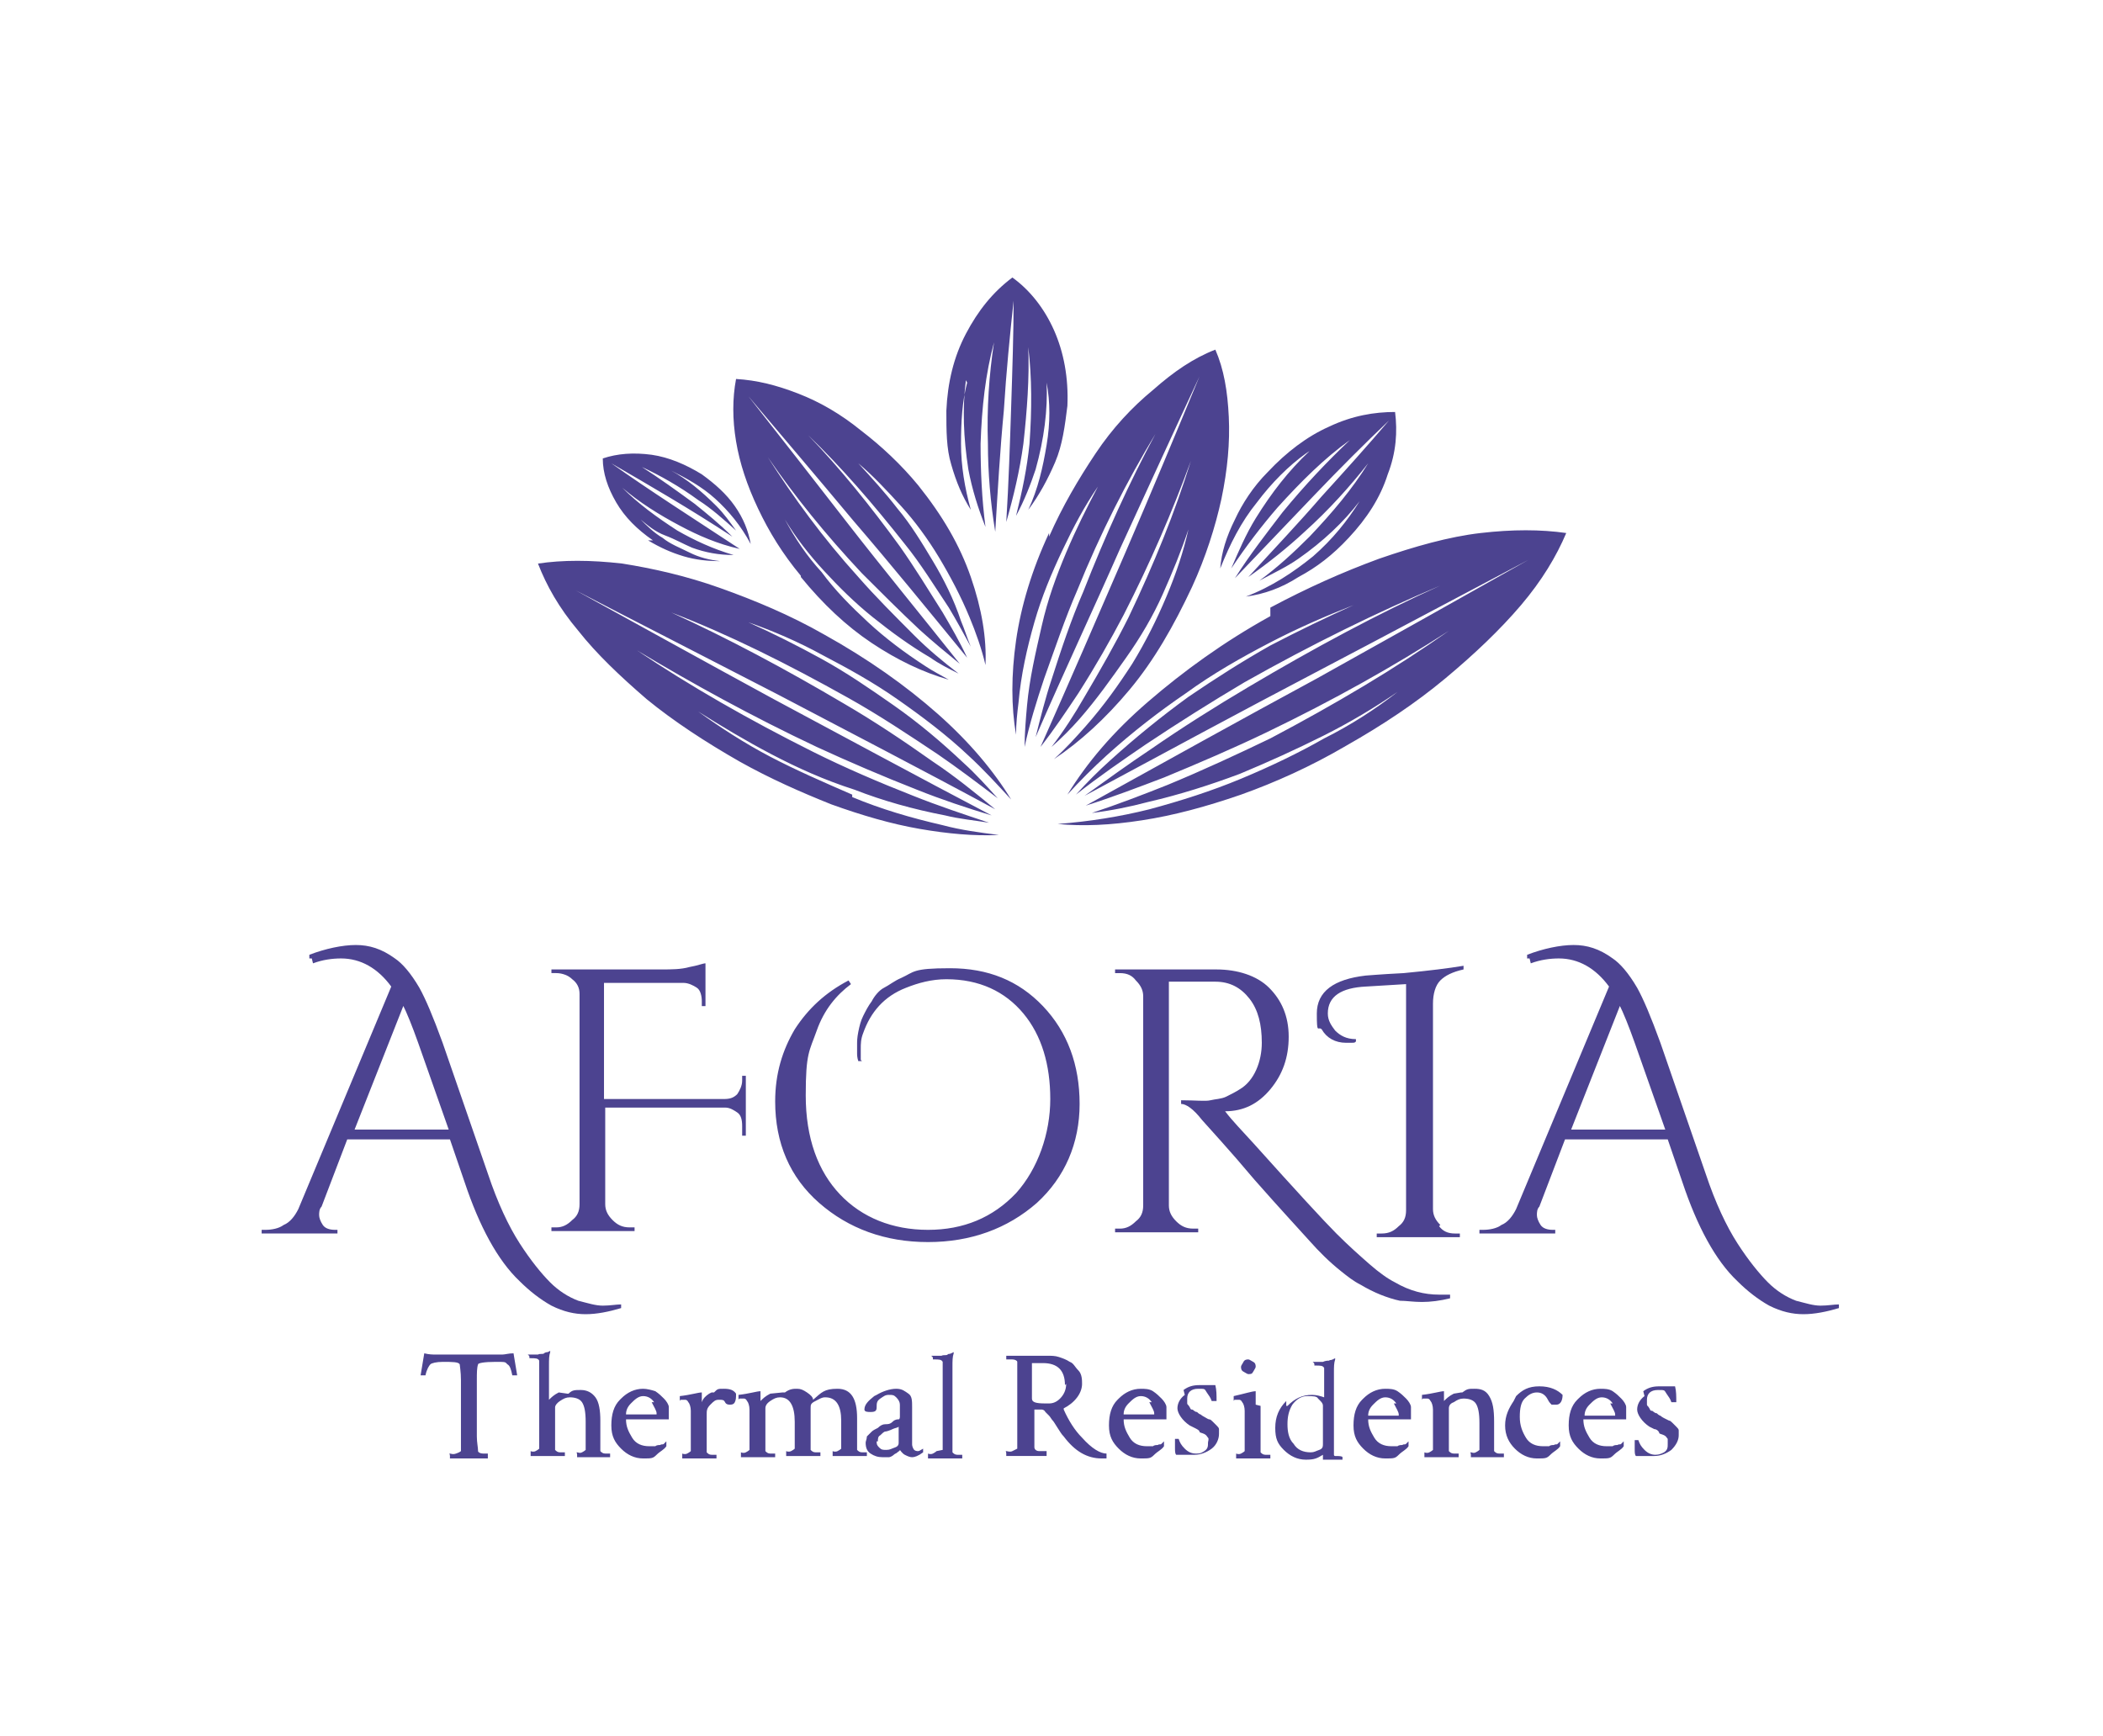 <?xml version="1.0" encoding="UTF-8"?>
<svg id="Layer_1" xmlns="http://www.w3.org/2000/svg" version="1.1" viewBox="0 0 172 142">
  <!-- Generator: Adobe Illustrator 29.3.1, SVG Export Plug-In . SVG Version: 2.1.0 Build 151)  -->
  <defs>
    <style>
      .st0 {
        fill-rule: evenodd;
      }

      .st0, .st1 {
        fill: #4c4390;
      }
    </style>
  </defs>
  <g>
    <path class="st0" d="M69.7,65c-2.3-1-4.6-2-6.7-3.1s-4.1-2.4-5.9-3.7c1.9,1.2,3.9,2.4,6,3.5,2.1,1.1,4.3,2.1,6.8,2.9,2.3.9,4.8,1.6,7.4,2.1,1.2.3,2.4.4,3.6.6-2.1-.7-4.2-1.4-6.2-2.2-2.8-1.1-5.6-2.3-8.2-3.6-5.2-2.6-10.1-5.4-14.4-8.3,4.5,2.7,9.4,5.4,14.7,7.9,2.6,1.2,5.4,2.4,8.2,3.5,2,.8,4.1,1.5,6.1,2.1-6.1-3.2-12-6.4-17.8-9.5-5.7-3.1-11.1-6.1-16.2-8.9,5.2,2.7,10.7,5.5,16.5,8.5,5.7,3,11.7,6.1,17.8,9.4-1.7-1.4-3.3-2.7-5.1-3.9-2.4-1.7-4.8-3.3-7.2-4.7-4.9-2.9-9.6-5.4-14.2-7.5,4.7,1.8,9.5,4.2,14.5,7,2.5,1.4,4.9,3,7.3,4.6,1.6,1.1,3.2,2.3,4.9,3.6-.9-1-1.8-2-2.8-2.9-1.8-1.7-3.7-3.3-5.7-4.7s-3.9-2.7-5.9-3.8c-2-1.1-4-2.1-6-3,2,.7,4.1,1.6,6.1,2.7,2.1,1.1,4.1,2.2,6.1,3.6,2,1.4,4,2.9,5.8,4.6,1.2,1.1,2.3,2.3,3.5,3.6-1.4-2.3-3.4-4.7-6-7-2.6-2.3-5.7-4.5-9.3-6.5-2.8-1.6-5.7-2.8-8.5-3.8-2.8-1-5.5-1.6-8-2-2.6-.3-4.9-.3-6.9,0,.7,1.8,1.7,3.6,3.3,5.5,1.5,1.9,3.4,3.7,5.6,5.6,2.2,1.8,4.8,3.5,7.6,5.1,2.5,1.4,5,2.5,7.5,3.5,2.5.9,4.9,1.6,7.2,2,2.3.4,4.5.6,6.5.5-1.6-.2-3.1-.4-4.6-.8-2.6-.6-5-1.3-7.4-2.3M79,31.1c-.3,2.3-.2,4.7.2,7.3.3,1.6.8,3.2,1.4,4.7h0c-.3-2.3-.4-4.6-.4-6.8.1-3,.4-5.7,1.1-8.3-.4,2.6-.6,5.4-.5,8.3,0,2.3.2,4.8.6,7.2.2-3.4.4-6.8.7-9.9.2-3.2.5-6.2.8-9,0,2.7-.1,5.6-.2,8.7-.1,3-.2,6.2-.4,9.4.6-2.1,1.1-4.2,1.4-6.4.3-2.7.5-5.4.4-7.9.3,2.5.3,5.1.1,7.9-.2,2-.6,3.9-1.1,5.9.7-1.3,1.2-2.6,1.6-3.8.7-2.5,1-4.9.9-7.1.3,1.6.3,3.3,0,5.1s-.7,3.6-1.5,5.3c.9-1.2,1.6-2.5,2.2-3.9s.8-3,1-4.6c.1-2.3-.3-4.4-1.1-6.2s-2-3.3-3.4-4.3c-1.6,1.2-2.8,2.7-3.8,4.6s-1.5,4-1.6,6.3c0,1.6,0,3.1.4,4.4.4,1.4.9,2.6,1.6,3.7-.5-1.8-.8-3.6-.8-5.4,0-1.8.1-3.5.5-5M85.8,43.9c1.1-2.5,2.4-4.7,3.8-6.8s3-3.8,4.7-5.2c1.7-1.5,3.3-2.6,5.1-3.3.7,1.6,1,3.4,1.1,5.5.1,2.1-.1,4.3-.6,6.7-.5,2.3-1.3,4.8-2.4,7.2-1.5,3.2-3.1,6-5.1,8.4s-4.1,4.3-6.2,5.7c1-.9,1.8-1.8,2.6-2.7,1.5-1.7,2.7-3.4,3.8-5.1,1.1-1.8,2-3.6,2.8-5.5s1.4-3.7,1.8-5.5c-.6,1.8-1.3,3.5-2.1,5.3s-1.8,3.5-3,5.2-2.4,3.4-3.8,5c-.7.8-1.5,1.6-2.3,2.3,1-1.3,1.9-2.7,2.7-4.1,1.3-2.2,2.5-4.3,3.6-6.5,2.1-4.4,3.8-8.6,5.1-12.8-1.5,4.1-3.3,8.3-5.5,12.6-1.1,2.1-2.3,4.2-3.7,6.4-1,1.5-2,3-3.1,4.4,2.4-5.4,4.7-10.7,6.9-15.8,2.2-5.1,4.2-9.9,6.1-14.5-2.1,4.5-4.2,9.1-6.5,14.1-2.2,5-4.6,10.1-6.9,15.4.4-1.6.8-3.2,1.3-4.7.8-2.5,1.6-4.9,2.6-7.2,1.8-4.6,3.8-9,5.9-12.9-2.3,3.8-4.5,8.1-6.4,12.8-1,2.3-1.8,4.7-2.7,7.2-.6,1.8-1.2,3.7-1.6,5.6,0-1.1.1-2.3.2-3.4.2-2.2.7-4.3,1.2-6.5s1.2-4.1,2-6,1.7-3.7,2.6-5.4c-1.1,1.6-2,3.3-2.9,5.2s-1.7,3.8-2.3,5.9c-.6,2.1-1.1,4.3-1.3,6.6-.1.8-.2,1.7-.2,2.6-.4-2.3-.4-4.9,0-7.7.4-2.8,1.3-5.8,2.7-8.8"/>
    <path class="st0" d="M53,44.2c1,.6,1.9,1,2.9,1.3s2,.4,3,.4c-.9-.1-1.7-.3-2.5-.7s-1.6-.7-2.2-1.2c-.7-.4-1.3-1-1.8-1.5.6.5,1.2,1,2,1.3s1.5.7,2.2,1c1.1.4,2.2.6,3.4.6-1.7-.5-3.2-1.2-4.6-2-1.7-1.1-3.2-2.2-4.5-3.5,1.4,1.2,3,2.2,4.7,3.1,1.5.8,3.1,1.5,4.9,1.9-3.8-2.5-7.4-4.8-10.5-7,3.1,1.8,6.4,3.7,9.9,6-1-1-2.1-1.9-3.1-2.7-1.5-1.1-2.9-2.1-4.3-3,1.5.7,3.1,1.6,4.6,2.7,1.1.7,2.1,1.6,3.1,2.5-.5-.7-1-1.4-1.6-2-1.2-1.2-2.4-2.2-3.7-2.9,1.2.6,2.5,1.3,3.6,2.3s2.1,2.2,2.9,3.7c-.2-1.1-.6-2.1-1.3-3.1s-1.6-1.8-2.7-2.6c-1.3-.8-2.7-1.4-4.1-1.6-1.5-.2-2.8-.1-4,.3,0,1.2.4,2.4,1.1,3.6.7,1.2,1.7,2.2,3,3.1M107.1,36.9c-1.7,1.6-3.1,3.4-4.4,5.5-.8,1.3-1.4,2.7-2,4.1,1.2-1.8,2.5-3.5,3.8-5,1.9-2.1,3.8-4,5.9-5.5-1.8,1.7-3.7,3.7-5.5,5.9-1.3,1.7-2.7,3.5-3.9,5.4,2.2-2.3,4.4-4.6,6.5-6.8,2.1-2.2,4.1-4.2,6.1-6.1-1.7,2-3.5,4-5.5,6.2-1.9,2.2-3.9,4.3-6,6.6,1.7-1.2,3.2-2.4,4.6-3.7,2-1.8,3.7-3.7,5.2-5.6-1.3,2.1-2.9,4-4.8,6-1.3,1.3-2.6,2.5-4.1,3.6,1.1-.6,2.2-1.1,3.2-1.8,2-1.4,3.7-3,5-4.7-1,1.6-2.2,3.1-3.8,4.5-1.6,1.3-3.4,2.5-5.5,3.3,1.5-.2,2.9-.7,4.3-1.6,1.5-.8,2.8-1.8,4.1-3.2,1.5-1.6,2.6-3.3,3.2-5.2.7-1.8.8-3.5.6-5.1-1.7,0-3.5.3-5.4,1.2-1.8.8-3.5,2.1-5,3.7-1.2,1.2-2.1,2.6-2.7,3.9-.7,1.4-1.1,2.7-1.2,4,.8-2,1.7-3.8,3-5.4,1.2-1.6,2.6-3,4-4M103.9,50.4c-3.8,2.1-7.1,4.5-10,7s-5,5-6.6,7.6c1-1.1,2.1-2.2,3.2-3.2,2.1-1.9,4.3-3.6,6.5-5.1,2.2-1.6,4.5-2.9,6.8-4.1s4.6-2.2,6.9-3.1c-2.2,1-4.5,2.1-6.8,3.3-2.3,1.3-4.5,2.7-6.7,4.2-2.2,1.6-4.3,3.3-6.4,5.2-1,.9-1.9,1.8-2.8,2.8,1.9-1.5,3.8-2.8,5.7-4.1,2.7-1.8,5.4-3.5,8.1-5.1,5.5-3.1,10.8-5.7,16-7.9-5.1,2.3-10.3,5.1-15.7,8.3-2.7,1.6-5.4,3.3-8,5.1-1.8,1.2-3.6,2.5-5.4,3.8,6.5-3.5,12.8-6.9,18.9-10.1,6.1-3.2,11.9-6.3,17.4-9.2-5.5,3.1-11.2,6.3-17.3,9.7-6.1,3.3-12.4,6.8-18.9,10.4,2.2-.7,4.3-1.5,6.4-2.3,2.9-1.2,5.7-2.4,8.4-3.7,5.4-2.6,10.4-5.4,14.9-8.3-4.4,3.1-9.3,6-14.6,8.8-2.7,1.3-5.5,2.6-8.4,3.8-2,.8-4.1,1.6-6.2,2.3,1.6-.2,3.1-.5,4.6-.9,2.6-.6,5.1-1.4,7.5-2.3,2.4-1,4.6-2,6.8-3.1,2.2-1.1,4.2-2.3,6.1-3.6-1.8,1.4-3.8,2.7-6,3.8-2.1,1.2-4.4,2.3-6.8,3.3-2.4,1-4.9,1.8-7.5,2.5-2.4.6-4.9,1-7.5,1.2,2.1.2,4.3.1,6.9-.3,2.6-.4,5.2-1.1,8.1-2.1,2.8-1,5.7-2.3,8.6-4,3-1.7,5.7-3.5,8.1-5.5s4.5-4,6.2-6c1.7-2,2.9-4,3.7-5.9-2.1-.3-4.4-.3-7,0s-5.4,1.1-8.3,2.1c-3,1.1-5.9,2.4-8.9,4M65.5,47.1c-1.5-1.8-2.6-3.6-3.5-5.5-.9-1.9-1.5-3.7-1.8-5.5-.3-1.8-.3-3.5,0-5.1,1.7.1,3.3.5,5.1,1.2s3.5,1.7,5.1,3c1.7,1.3,3.3,2.8,4.7,4.5,2,2.5,3.4,4.9,4.3,7.5s1.3,5,1.2,7.2c-.3-1.3-.8-2.7-1.3-3.9-.7-1.7-1.6-3.4-2.5-4.9s-2-3-3.1-4.2-2.3-2.5-3.5-3.5c1.1,1.2,2.2,2.4,3.2,3.7,1.1,1.3,2,2.8,2.9,4.3.9,1.5,1.7,3.1,2.3,4.9.3.7.5,1.4.8,2.1-.6-1.1-1.2-2.2-1.8-3.2-1.2-1.8-2.3-3.6-3.6-5.2-2.6-3.3-5.2-6.3-7.9-8.9,2.6,2.7,5.1,5.8,7.5,9.1,1.2,1.7,2.3,3.5,3.5,5.4.7,1.2,1.4,2.4,2,3.7-3.2-3.9-6.2-7.6-9.3-11.2-3-3.6-5.9-7-8.6-10.2,2.6,3.3,5.4,6.9,8.2,10.5s6,7.5,9.1,11.4c-1.1-.9-2.2-1.8-3.3-2.8-1.6-1.5-3.2-3.1-4.7-4.6-3-3.2-5.5-6.3-7.7-9.5,2.1,3.3,4.5,6.6,7.4,9.8,1.4,1.6,3,3.2,4.6,4.8,1.1,1.1,2.3,2.1,3.6,3.1-.8-.4-1.6-.8-2.3-1.3-1.7-1-3.2-2.1-4.7-3.3s-2.8-2.5-4-3.8-2.3-2.7-3.2-4.2c.8,1.5,1.8,3,3,4.3,1.1,1.5,2.4,2.8,3.8,4.1,1.4,1.3,3,2.5,4.7,3.6.6.4,1.2.7,1.9,1.1-2.1-.6-4.2-1.6-6.3-3-2.1-1.4-4-3.2-5.8-5.4"/>
  </g>
  <g>
    <path class="st1" d="M25.6,78.8c.8-.3,1.6-.4,2.3-.4,1.6,0,3,.8,4.1,2.3l-7.6,18.2c-.3.6-.7,1.1-1.2,1.3-.4.3-1,.4-1.5.4h-.3v.3h6.2v-.3h-.2c-.4,0-.8-.1-1-.4s-.3-.6-.3-.8,0-.5.2-.7l2.1-5.5h8.4l1.2,3.5c1.2,3.6,2.7,6.4,4.5,8.1.8.8,1.7,1.5,2.6,2,1,.5,1.9.7,2.8.7s1.9-.2,2.9-.5v-.3c-.4,0-.9.1-1.5.1s-1.2-.2-2-.4c-.8-.3-1.6-.8-2.3-1.5s-1.6-1.8-2.5-3.2c-.9-1.4-1.8-3.3-2.6-5.7l-3.7-10.7c-.8-2.2-1.4-3.6-1.9-4.5-.7-1.2-1.4-2-2-2.4-1.1-.8-2.1-1.1-3.2-1.1s-2.5.3-3.8.8v.3h.2c0,0,0,0,0,0ZM32.9,82.1c.4.8.8,1.8,1.3,3.2l2.5,7.1h-7.7l4.1-10.4h0ZM60.7,92.9h.3v-4.9h-.3v.4c0,.4-.2.8-.4,1.1-.3.3-.6.4-1.1.4h-9.8v-9.5h6.5c.4,0,.8.2,1.1.4s.4.7.4,1.1v.4h.3v-3.5c-.2,0-.7.2-1.3.3-.7.2-1.5.2-2.3.2h-9v.3h.4c.5,0,1,.2,1.3.5.4.3.6.7.6,1.2v17.2c0,.6-.2,1-.6,1.3-.4.4-.8.6-1.3.6h-.4v.3h6.8v-.3h-.4c-.6,0-1-.2-1.4-.6s-.6-.8-.6-1.3v-7.9h9.8c.4,0,.7.2,1,.4s.4.6.4,1.1v.4h0c0,0,0,0,0,0Z"/>
    <path class="st1" d="M70.4,86.7c0-.2,0-.5,0-.9s0-.8.2-1.3c.6-1.7,1.7-3,3.5-3.7,1-.4,2.1-.7,3.3-.7,2.7,0,4.8,1,6.3,2.8s2.2,4.2,2.2,7-1,5.7-2.8,7.7c-1.9,2-4.3,3-7.2,3s-5.4-1-7.2-2.9-2.8-4.6-2.8-8.1.3-3.6.9-5.3c.6-1.7,1.6-2.9,2.8-3.8l-.2-.3c-1.9,1-3.3,2.3-4.4,4-1,1.7-1.6,3.6-1.6,5.9,0,3.4,1.2,6.2,3.6,8.3,2.4,2.1,5.4,3.2,8.9,3.2s6.5-1.1,8.9-3.2c2.3-2.1,3.5-4.9,3.5-8.1s-1-5.9-3-8-4.5-3.1-7.6-3.1-2.9.3-4,.8c-.5.2-1,.6-1.4.8s-.8.7-1,1.1c-.3.4-.5.8-.7,1.2s-.3.8-.4,1.3-.1.8-.1,1v.7c0,.2,0,.4.1.7h.3,0c0,0,0,0,0,0ZM118.4,105.9c-.2,0-.5,0-.7,0-1.2,0-2.4-.3-3.6-1-.6-.3-1.3-.8-2.1-1.5-.8-.7-1.7-1.5-2.7-2.5s-3.3-3.5-6.8-7.4c-.9-1-1.7-1.8-2.3-2.6h0c1.5,0,2.7-.6,3.7-1.8,1-1.2,1.5-2.6,1.5-4.3s-.6-3-1.6-4-2.6-1.5-4.3-1.5h-8.3v.3h.4c.6,0,1,.2,1.3.6.4.4.6.8.6,1.3v17.1c0,.6-.2,1-.6,1.3-.4.4-.8.6-1.3.6h-.4v.3h6.8v-.3h-.4c-.6,0-1-.2-1.4-.6s-.6-.8-.6-1.3v-18.3h3.8c1.2,0,2.1.5,2.8,1.4s1,2.1,1,3.6-.6,3.1-1.8,3.8c-.3.2-.7.4-1.1.6s-.9.2-1.3.3-1.2,0-2.4,0v.3c.4,0,1,.4,1.7,1.3.7.8,2.2,2.4,4.3,4.9,2.2,2.5,3.7,4.1,4.5,5s1.6,1.7,2.6,2.5c.5.4,1,.8,1.6,1.1.5.3,1.1.6,1.6.8s1.1.4,1.6.5c.5,0,1.1.1,1.8.1s1.5-.1,2.3-.3v-.3h0c0,0,0,0,0,0Z"/>
    <path class="st1" d="M117.8,100.2c-.4-.4-.6-.8-.6-1.3v-16.8c0-.8.2-1.5.6-1.9s1-.7,1.9-.9v-.3c-1.2.2-2.8.4-4.9.6-2,.1-3,.2-3.1.2-2.6.3-4,1.3-4,3.1s.1,1,.4,1.3c.4.7,1.1,1.1,2,1.1s.6,0,.8-.1v-.2c-.8,0-1.3-.3-1.7-.7-.3-.4-.6-.8-.6-1.4,0-1.4,1.1-2.1,3.1-2.2l3.3-.2v18.5c0,.6-.2,1-.6,1.3-.4.4-.8.6-1.4.6h-.4v.3h6.8v-.3h-.4c-.6,0-1-.2-1.3-.6h0ZM125.2,78.8c.8-.3,1.6-.4,2.3-.4,1.6,0,3,.8,4.1,2.3l-7.6,18.2c-.3.6-.7,1.1-1.2,1.3-.4.3-1,.4-1.5.4h-.3v.3h6.2v-.3h-.2c-.4,0-.8-.1-1-.4s-.3-.6-.3-.8,0-.5.2-.7l2.1-5.5h8.4l1.2,3.5c1.2,3.6,2.7,6.4,4.5,8.1.8.8,1.7,1.5,2.6,2,1,.5,1.9.7,2.8.7s1.9-.2,2.9-.5v-.3c-.4,0-.9.1-1.5.1s-1.2-.2-2-.4c-.8-.3-1.6-.8-2.3-1.5-.7-.7-1.6-1.8-2.5-3.2s-1.8-3.3-2.6-5.7l-3.7-10.7c-.8-2.2-1.4-3.6-1.9-4.5-.7-1.2-1.4-2-2-2.4-1.1-.8-2.1-1.1-3.2-1.1s-2.5.3-3.8.8v.3h.2c0,0,0,0,0,0ZM132.4,82.1c.4.8.8,1.8,1.3,3.2l2.5,7.1h-7.7l4.1-10.4h0Z"/>
  </g>
  <path class="st1" d="M35.6,110.8c-.2,0-.5,0-.9-.1l-.3,1.8s.2,0,.3,0,.1,0,.1,0c.1-.5.3-.8.4-.9s.5-.2,1-.2c.8,0,1.3,0,1.4.2,0,.1.1.6.1,1.3v4.6c0,.5,0,.9,0,1.2,0,0-.1.1-.4.2s-.4,0-.5,0,0,0,0,.2,0,.2,0,.2c1,0,1.5,0,1.6,0,.1,0,.6,0,1.5,0v-.2c0-.1,0-.2,0-.2,0,0-.2,0-.4,0s-.4-.1-.4-.2c0-.3-.1-.7-.1-1.2v-4.6c0-.6,0-1,.1-1.3,0-.1.5-.2,1.4-.2s.8,0,1,.2c.2.1.3.4.4.9,0,0,0,0,.1,0,.1,0,.3,0,.3,0l-.3-1.8c-.4,0-.7.1-.9.1h-5.7,0,0ZM45.7,113.9c-.4.2-.6.4-.8.6h0v-2.8c0-.5,0-.8.1-1.1,0,0,0,0,0-.1,0,0,0,0,0,0h0s0,0-.2.1c0,0-.2,0-.3.1s-.3,0-.5.1c-.2,0-.4,0-.7,0s0,0,0,.2,0,.1,0,.1h.1c.4,0,.6,0,.7.2,0,.3,0,.5,0,.8v5.5c0,.4,0,.6,0,.9,0,0-.1.1-.3.2s-.4,0-.4,0,0,0,0,.2,0,.2,0,.2c.9,0,1.3,0,1.4,0s.5,0,1.4,0v-.2c0,0,0-.1,0-.1,0,0-.2,0-.4,0s-.3-.1-.4-.2c0-.3,0-.7,0-1.2v-2.3c0-.1.1-.3.4-.5s.5-.3.8-.3c.4,0,.8.1,1,.4s.3.8.3,1.6v1.4c0,.4,0,.7,0,.9,0,0-.1.1-.3.2s-.3,0-.4,0,0,0,0,.2,0,.2,0,.2c.9,0,1.3,0,1.3,0,0,0,.5,0,1.4,0v-.2c0,0,0-.1,0-.1,0,0-.2,0-.4,0-.2,0-.3-.1-.4-.2,0-.3,0-.6,0-1.1v-1.4c0-.8-.1-1.5-.4-1.9s-.7-.6-1.2-.6-.7,0-1,.3h-.1s0,0,0,0ZM53.3,114.7c.2.4.4.7.4.9s0,.1,0,.1h-2.5s0,0,0,0c0-.3.1-.6.4-.9s.6-.6,1-.6.7.2.9.5h0ZM50.7,114.5c-.5.5-.7,1.2-.7,2.1s.3,1.4.8,1.9,1.1.8,1.8.8.8,0,1.1-.3.6-.4.8-.7c0,0,0-.2,0-.2,0,0,0-.2,0-.2h0c0,0-.1.1-.2.2s-.2,0-.3.1c-.1,0-.3,0-.4.1-.2,0-.4,0-.5,0-.6,0-1.1-.2-1.4-.7s-.5-.9-.5-1.5,0,0,0,0h3.2c.1,0,.3,0,.3,0,0,0,0-.1,0-.3s0-.5,0-.7-.2-.5-.4-.7c-.2-.2-.4-.4-.7-.6-.3-.1-.7-.2-1-.2-.7,0-1.3.3-1.8.8h0c0,0,0,0,0,0ZM58,114c-.3.2-.5.4-.6.7v-.6c0,0,0-.2,0-.2,0,0,0,0,0,0h0c-.3,0-.9.2-1.8.3,0,0,0,.1,0,.3s0,0,.1,0,.2,0,.3,0c.1,0,.2,0,.3.2.1.1.2.4.2.7v2.4c0,.4,0,.7,0,.9,0,0-.1.1-.3.2s-.4,0-.4,0,0,0,0,.2,0,.2,0,.2c.9,0,1.3,0,1.4,0s.5,0,1.4,0v-.2c0,0,0-.1,0-.1,0,0-.2,0-.4,0s-.3-.1-.4-.2c0-.3,0-.7,0-1.2v-1.9c0-.3,0-.5.3-.8s.4-.4.7-.4.4,0,.5.2.3.2.4.2.3,0,.4-.2.1-.4.1-.7c-.2-.3-.5-.4-1-.4s-.5,0-.8.3h-.2ZM63,114c-.4.2-.6.4-.8.6h0c0-.1,0-.3,0-.6v-.2c0,0,0,0,0,0h0c-.3,0-.9.2-1.8.3,0,0,0,.1,0,.3s0,0,.1,0,.2,0,.3,0c.1,0,.2,0,.3.2.1.1.2.4.2.7v2.4c0,.4,0,.7,0,.9,0,0-.1.1-.3.2s-.4,0-.4,0,0,0,0,.2,0,.2,0,.2c.9,0,1.3,0,1.4,0s.5,0,1.4,0v-.2c0,0,0-.1,0-.1,0,0-.2,0-.4,0s-.3-.1-.4-.2c0-.3,0-.7,0-1.2v-2.3c0-.2.1-.4.4-.6.3-.2.5-.3.8-.3.8,0,1.2.7,1.2,2v1.3c0,.4,0,.7,0,.9,0,0-.1.1-.3.2s-.4,0-.4,0,0,0,0,.2,0,.2,0,.2c.9,0,1.3,0,1.4,0s.5,0,1.4,0v-.2c0,0,0-.1,0-.1,0,0-.2,0-.4,0s-.3-.1-.4-.2c0-.3,0-.6,0-1v-1.5c0-.4,0-.7,0-.9h0c0-.3,0-.4.4-.6s.5-.3.8-.3c.9,0,1.3.7,1.3,1.9v1.5c0,.3,0,.6,0,.8,0,0-.1.1-.3.2s-.4,0-.4,0,0,0,0,.2,0,.2,0,.2c.9,0,1.3,0,1.4,0s.5,0,1.4,0v-.2c0,0,0-.1,0-.1,0,0-.2,0-.4,0s-.3-.1-.4-.2c0-.3,0-.7,0-1.2v-1.4c0-1.6-.5-2.4-1.6-2.4s-1.3.3-2,.9c0-.2-.2-.4-.5-.6s-.5-.3-.8-.3-.6,0-1,.3h-.2c0,0,0,0,0,0ZM71.8,117.9c0-.2,0-.4.2-.5.1-.1.3-.3.4-.3.1,0,.4-.1.6-.2s.4-.1.5-.2v1.3c0,.1,0,.3-.3.4s-.4.2-.7.2-.4,0-.6-.2-.2-.3-.2-.5h0s0,0,0,0ZM71.5,114.2c-.5.4-.8.7-.8,1.1,0,.2.3.2.5.2.4,0,.5-.1.5-.4s0-.5.3-.7.4-.3.7-.3.4,0,.6.2.3.4.3.6v1c0,0,0,.2-.1.2s-.3,0-.5.2-.4.2-.6.2-.4.1-.6.3c-.2.1-.4.2-.5.3s-.2.2-.4.4c0,.2-.1.4-.1.5,0,.4.1.7.4.9.3.2.6.3,1,.3s.4,0,.5,0,.3-.1.4-.2.2-.1.3-.2.2-.1.2-.2h0c0,0,.2.3.4.4s.4.2.6.2.5-.1.9-.4c0,0,0-.2,0-.3s0,0,0,0c-.2.1-.3.2-.4.2s-.3,0-.4-.2-.1-.3-.1-.4v-3c0-.5,0-.9-.3-1.1s-.5-.4-1-.4-1.1.2-1.6.5h0s0,0,0,0ZM76.6,118.7s-.1.1-.3.2-.4,0-.4,0,0,0,0,.2,0,.2,0,.2c.9,0,1.3,0,1.4,0s.5,0,1.4,0v-.2c0,0,0-.1,0-.1,0,0-.2,0-.4,0s-.3-.1-.4-.2c0-.3,0-.7,0-1.2v-5.8c0-.5,0-.8.1-1.1,0,0,0,0,0-.1,0,0,0,0,0,0h0s0,0-.2.1-.2,0-.3.1-.3,0-.5.1c-.2,0-.4,0-.7,0s0,0,0,.2,0,.1,0,.1h.1c.4,0,.6,0,.7.2,0,.3,0,.5,0,.8v5.5c0,.4,0,.7,0,.9h0s0,0,0,0ZM87.2,113.2c0,.5-.2.9-.5,1.2s-.6.4-.9.4h-.3c-.8,0-1.1-.1-1.1-.4v-2.5c0-.2,0-.3,0-.4,0,0,0,0,0,0,.2,0,.5,0,.9,0,1.2,0,1.8.6,1.8,1.8h0ZM84.8,110.9h-2.5s0,0,0,.2,0,.1,0,.1c0,0,.3,0,.5,0s.4.1.4.2c0,.2,0,.6,0,1.1v4.8c0,.7,0,1.1,0,1.2,0,0-.2.1-.4.2s-.4,0-.5,0,0,0,0,.2v.2h1.6c.3,0,.8,0,1.7,0v-.2c0-.1,0-.2,0-.2-.1,0-.3,0-.6,0s-.4-.2-.4-.3c0-.2,0-.5,0-1.1v-1.9c0,0,0-.1,0-.1h0s.1,0,.1,0c.2,0,.4,0,.5,0,0,0,.2,0,.3.2,0,0,.2.2.3.3s.2.3.3.4.2.3.4.6.3.5.5.7c.9,1.2,1.9,1.8,3.1,1.8s.3,0,.4,0v-.4c-.5,0-1.2-.4-2-1.3-.6-.6-1.1-1.4-1.5-2.3,0,0,0,0,0-.1.4-.2.8-.5,1.1-.9.3-.4.4-.8.4-1.1s0-.8-.3-1.1-.4-.6-.7-.7c-.3-.2-.6-.3-.9-.4s-.6-.1-.9-.1h-.9s0,0,0,0ZM94,114.7c.2.4.4.7.4.9s0,.1,0,.1h-2.5s0,0,0,0c0-.3.1-.6.4-.9s.6-.6,1-.6.7.2.9.5h0ZM91.4,114.5c-.5.5-.7,1.2-.7,2.1s.3,1.4.8,1.9,1.1.8,1.8.8.8,0,1.1-.3.6-.4.8-.7c0,0,0-.2,0-.2,0,0,0-.2,0-.2h0c0,0-.1.1-.2.2s-.2,0-.3.1c-.1,0-.3,0-.4.1-.2,0-.4,0-.5,0-.6,0-1.1-.2-1.4-.7s-.5-.9-.5-1.5,0,0,0,0h3.2c.1,0,.3,0,.3,0,0,0,0-.1,0-.3s0-.5,0-.7-.2-.5-.4-.7-.4-.4-.7-.6-.7-.2-1-.2c-.7,0-1.3.3-1.8.8h0c0,0,0,0,0,0ZM96.9,114.1c-.4.3-.6.7-.6,1.1s.4,1,1,1.4c0,0,.2.1.4.2s.4.2.4.3.2.1.4.2.2.2.3.3,0,.3,0,.4c0,.3,0,.5-.3.7s-.4.2-.7.2-.6-.1-.9-.4-.4-.5-.5-.8c0,0,0,0-.2,0s0,0-.1,0c0,.2,0,.4,0,.7s0,.5.1.6c0,0,.3,0,.5,0s.4,0,.5,0h.5c.5,0,1-.2,1.4-.5s.6-.8.6-1.2,0-.3,0-.4-.1-.2-.2-.3-.2-.2-.3-.3-.2-.2-.3-.2-.2-.1-.4-.2-.3-.2-.3-.2c0,0-.1,0-.3-.2-.2,0-.3-.2-.4-.2s-.1,0-.2-.2-.2-.2-.2-.3,0-.2,0-.4c0-.5.3-.8.9-.8s.5,0,.7.3.3.4.4.7c0,0,0,0,.2,0s.2,0,.2,0c0-.5,0-.9-.1-1.3-.1,0-.3,0-.6,0-.3,0-.5,0-.7,0-.5,0-.9.1-1.3.4h0s0,0,0,0ZM102.1,112.4c.2,0,.3,0,.4-.2s.2-.3.2-.4,0-.3-.2-.4-.3-.2-.4-.2-.3,0-.4.2-.2.3-.2.4,0,.3.2.4.3.2.4.2h0ZM102.7,114.9c0-.3,0-.6,0-.9v-.2c0,0,0,0,0,0h0c-.3,0-.9.2-1.8.4,0,0,0,.1,0,.3s0,0,.1,0,.2,0,.3,0c.1,0,.2,0,.3.2.1.1.2.4.2.7v2.4c0,.4,0,.7,0,.9,0,0-.1.1-.3.2s-.4,0-.4,0,0,0,0,.2,0,.2,0,.2c.9,0,1.3,0,1.4,0s.5,0,1.4,0v-.2c0,0,0-.1,0-.1,0,0-.2,0-.4,0-.2,0-.3-.1-.4-.2,0-.3,0-.7,0-1.2v-2.6h0ZM107.9,114.5c.2.2.3.3.3.5v3.1c0,.2,0,.4-.3.5s-.4.2-.7.2c-.6,0-1.1-.2-1.4-.7-.4-.4-.5-1-.5-1.6s.1-1.1.4-1.6c.3-.4.7-.7,1.2-.7s.8,0,.9.2h0ZM105.2,114.6c-.6.6-.9,1.3-.9,2.2s.2,1.3.7,1.8c.5.5,1.1.8,1.8.8s.9-.1,1.4-.4c0,0,0,0,0,0h0c0,.3,0,.4,0,.4h.1c0,0,.2,0,.3,0s.3,0,.4,0c.1,0,.3,0,.4,0,.2,0,.3,0,.4,0,0,0,0,0,0-.2h0c0-.1-.4-.1-.4-.1,0,0-.2,0-.2,0s-.1,0-.1-.1c0-.2,0-.6,0-1v-5.7c0-.5,0-.8.1-1.1,0,0,0,0,0-.1,0,0,0,0,0,0h0s0,0-.2.1-.2,0-.3.1c-.1,0-.3,0-.5.1-.2,0-.4,0-.7,0s0,0,0,.2,0,.1,0,.1h.1c.4,0,.6,0,.7.2,0,.3,0,.5,0,.8v1.4c0,.1,0,.2,0,.2-.3-.1-.6-.2-1-.2-.8,0-1.4.3-2,.9h-.1s0,0,0,0ZM114,114.8c.2.4.4.7.4.9s0,.1,0,.1h-2.5s0,0,0,0c0-.3.1-.6.4-.9s.6-.6,1-.6.7.2.9.5h0ZM111.4,114.5c-.5.5-.7,1.2-.7,2.1s.3,1.4.8,1.9,1.1.8,1.8.8.8,0,1.1-.3.6-.4.8-.7c0,0,0-.2,0-.2,0,0,0-.2,0-.2h0c0,0-.1.1-.2.2s-.2,0-.3.1c-.1,0-.3,0-.4.1-.2,0-.4,0-.5,0-.6,0-1.1-.2-1.4-.7s-.5-.9-.5-1.5,0,0,0,0h3.2c.1,0,.3,0,.3,0,0,0,0-.1,0-.3s0-.5,0-.7-.2-.5-.4-.7-.4-.4-.7-.6-.7-.2-1-.2c-.7,0-1.3.3-1.8.8h0c0,0,0,0,0,0ZM118.9,114c-.4.2-.6.4-.8.6h0c0-.1,0-.3,0-.6v-.2c0,0,0,0,0,0h0c-.3,0-.9.2-1.8.3,0,0,0,.1,0,.3s0,0,.1,0,.2,0,.3,0c.1,0,.2,0,.3.2.1.1.2.4.2.7v2.4c0,.4,0,.7,0,.9,0,0-.1.1-.3.2s-.4,0-.4,0,0,0,0,.2,0,.2,0,.2c.9,0,1.3,0,1.4,0s.5,0,1.4,0v-.2c0,0,0-.1,0-.1,0,0-.2,0-.4,0-.2,0-.3-.1-.4-.2,0-.3,0-.7,0-1.2v-2.3c0-.2.1-.4.4-.5.3-.2.5-.3.8-.3.4,0,.8.1,1,.4s.3.8.3,1.6v1.3c0,.4,0,.7,0,.9,0,0-.1.1-.3.2s-.3,0-.4,0,0,0,0,.2,0,.2,0,.2c.9,0,1.3,0,1.3,0,0,0,.5,0,1.4,0v-.2c0,0,0-.1,0-.1,0,0-.2,0-.4,0-.2,0-.3-.1-.4-.2,0-.3,0-.7,0-1.2v-1.2c0-1-.1-1.6-.4-2.1s-.7-.6-1.2-.6-.6,0-1,.3h-.1s0,0,0,0ZM123.8,114.6c-.4.6-.7,1.2-.7,2s.3,1.4.8,1.9,1.1.8,1.8.8.8,0,1.1-.3.6-.4.8-.7c0,0,0-.2,0-.2,0,0,0-.2,0-.2h0c0,0-.1.1-.2.2s-.2,0-.3.1c-.1,0-.3,0-.4.1-.2,0-.4,0-.5,0-.6,0-1.1-.2-1.4-.7s-.5-1-.5-1.7.1-1.2.4-1.5c.3-.3.6-.5,1-.5s.7.2.9.6c.1.2.2.3.3.4,0,0,.2,0,.4,0,.3,0,.5-.3.5-.8-.4-.4-1-.7-1.9-.7s-1.4.3-1.9.8h0ZM131.7,114.8c.2.4.4.7.4.9s0,.1,0,.1h-2.5s0,0,0,0c0-.3.1-.6.4-.9s.6-.6,1-.6.7.2.9.5h0ZM129,114.5c-.5.5-.7,1.2-.7,2.1s.3,1.4.8,1.9,1.1.8,1.8.8.8,0,1.1-.3.6-.4.8-.7c0,0,0-.2,0-.2,0,0,0-.2,0-.2h0c0,0-.1.1-.2.2s-.2,0-.3.1c-.1,0-.3,0-.4.1-.2,0-.4,0-.5,0-.6,0-1.1-.2-1.4-.7s-.5-.9-.5-1.5,0,0,0,0h3.2c.1,0,.3,0,.3,0,0,0,0-.1,0-.3s0-.5,0-.7-.2-.5-.4-.7-.4-.4-.7-.6-.7-.2-1-.2c-.7,0-1.3.3-1.8.8h0c0,0,0,0,0,0ZM134.5,114.2c-.4.3-.6.7-.6,1.1s.4,1,1,1.4c0,0,.2.1.4.2.2,0,.4.2.4.3s.2.1.4.2.2.2.3.3c0,.1,0,.3,0,.4,0,.3,0,.5-.3.7-.2.1-.4.2-.7.2s-.6-.1-.9-.4-.4-.5-.5-.8c0,0,0,0-.2,0s0,0-.1,0c0,.2,0,.4,0,.7s0,.5.1.6c0,0,.3,0,.5,0s.4,0,.5,0h.5c.5,0,1-.2,1.4-.5.4-.4.6-.8.6-1.2s0-.3,0-.4c0-.1-.1-.2-.2-.3s-.2-.2-.3-.3-.2-.2-.3-.2c0,0-.2-.1-.4-.2s-.3-.2-.3-.2c0,0-.1,0-.3-.2-.2,0-.3-.2-.4-.2s-.1,0-.2-.2-.2-.2-.2-.3c0,0,0-.2,0-.4,0-.5.3-.8.9-.8s.5,0,.7.3.3.4.4.7c0,0,0,0,.2,0s.2,0,.2,0c0-.5,0-.9-.1-1.3-.1,0-.3,0-.6,0s-.5,0-.7,0c-.5,0-.9.1-1.3.4h0s0,0,0,0Z"/>
</svg>